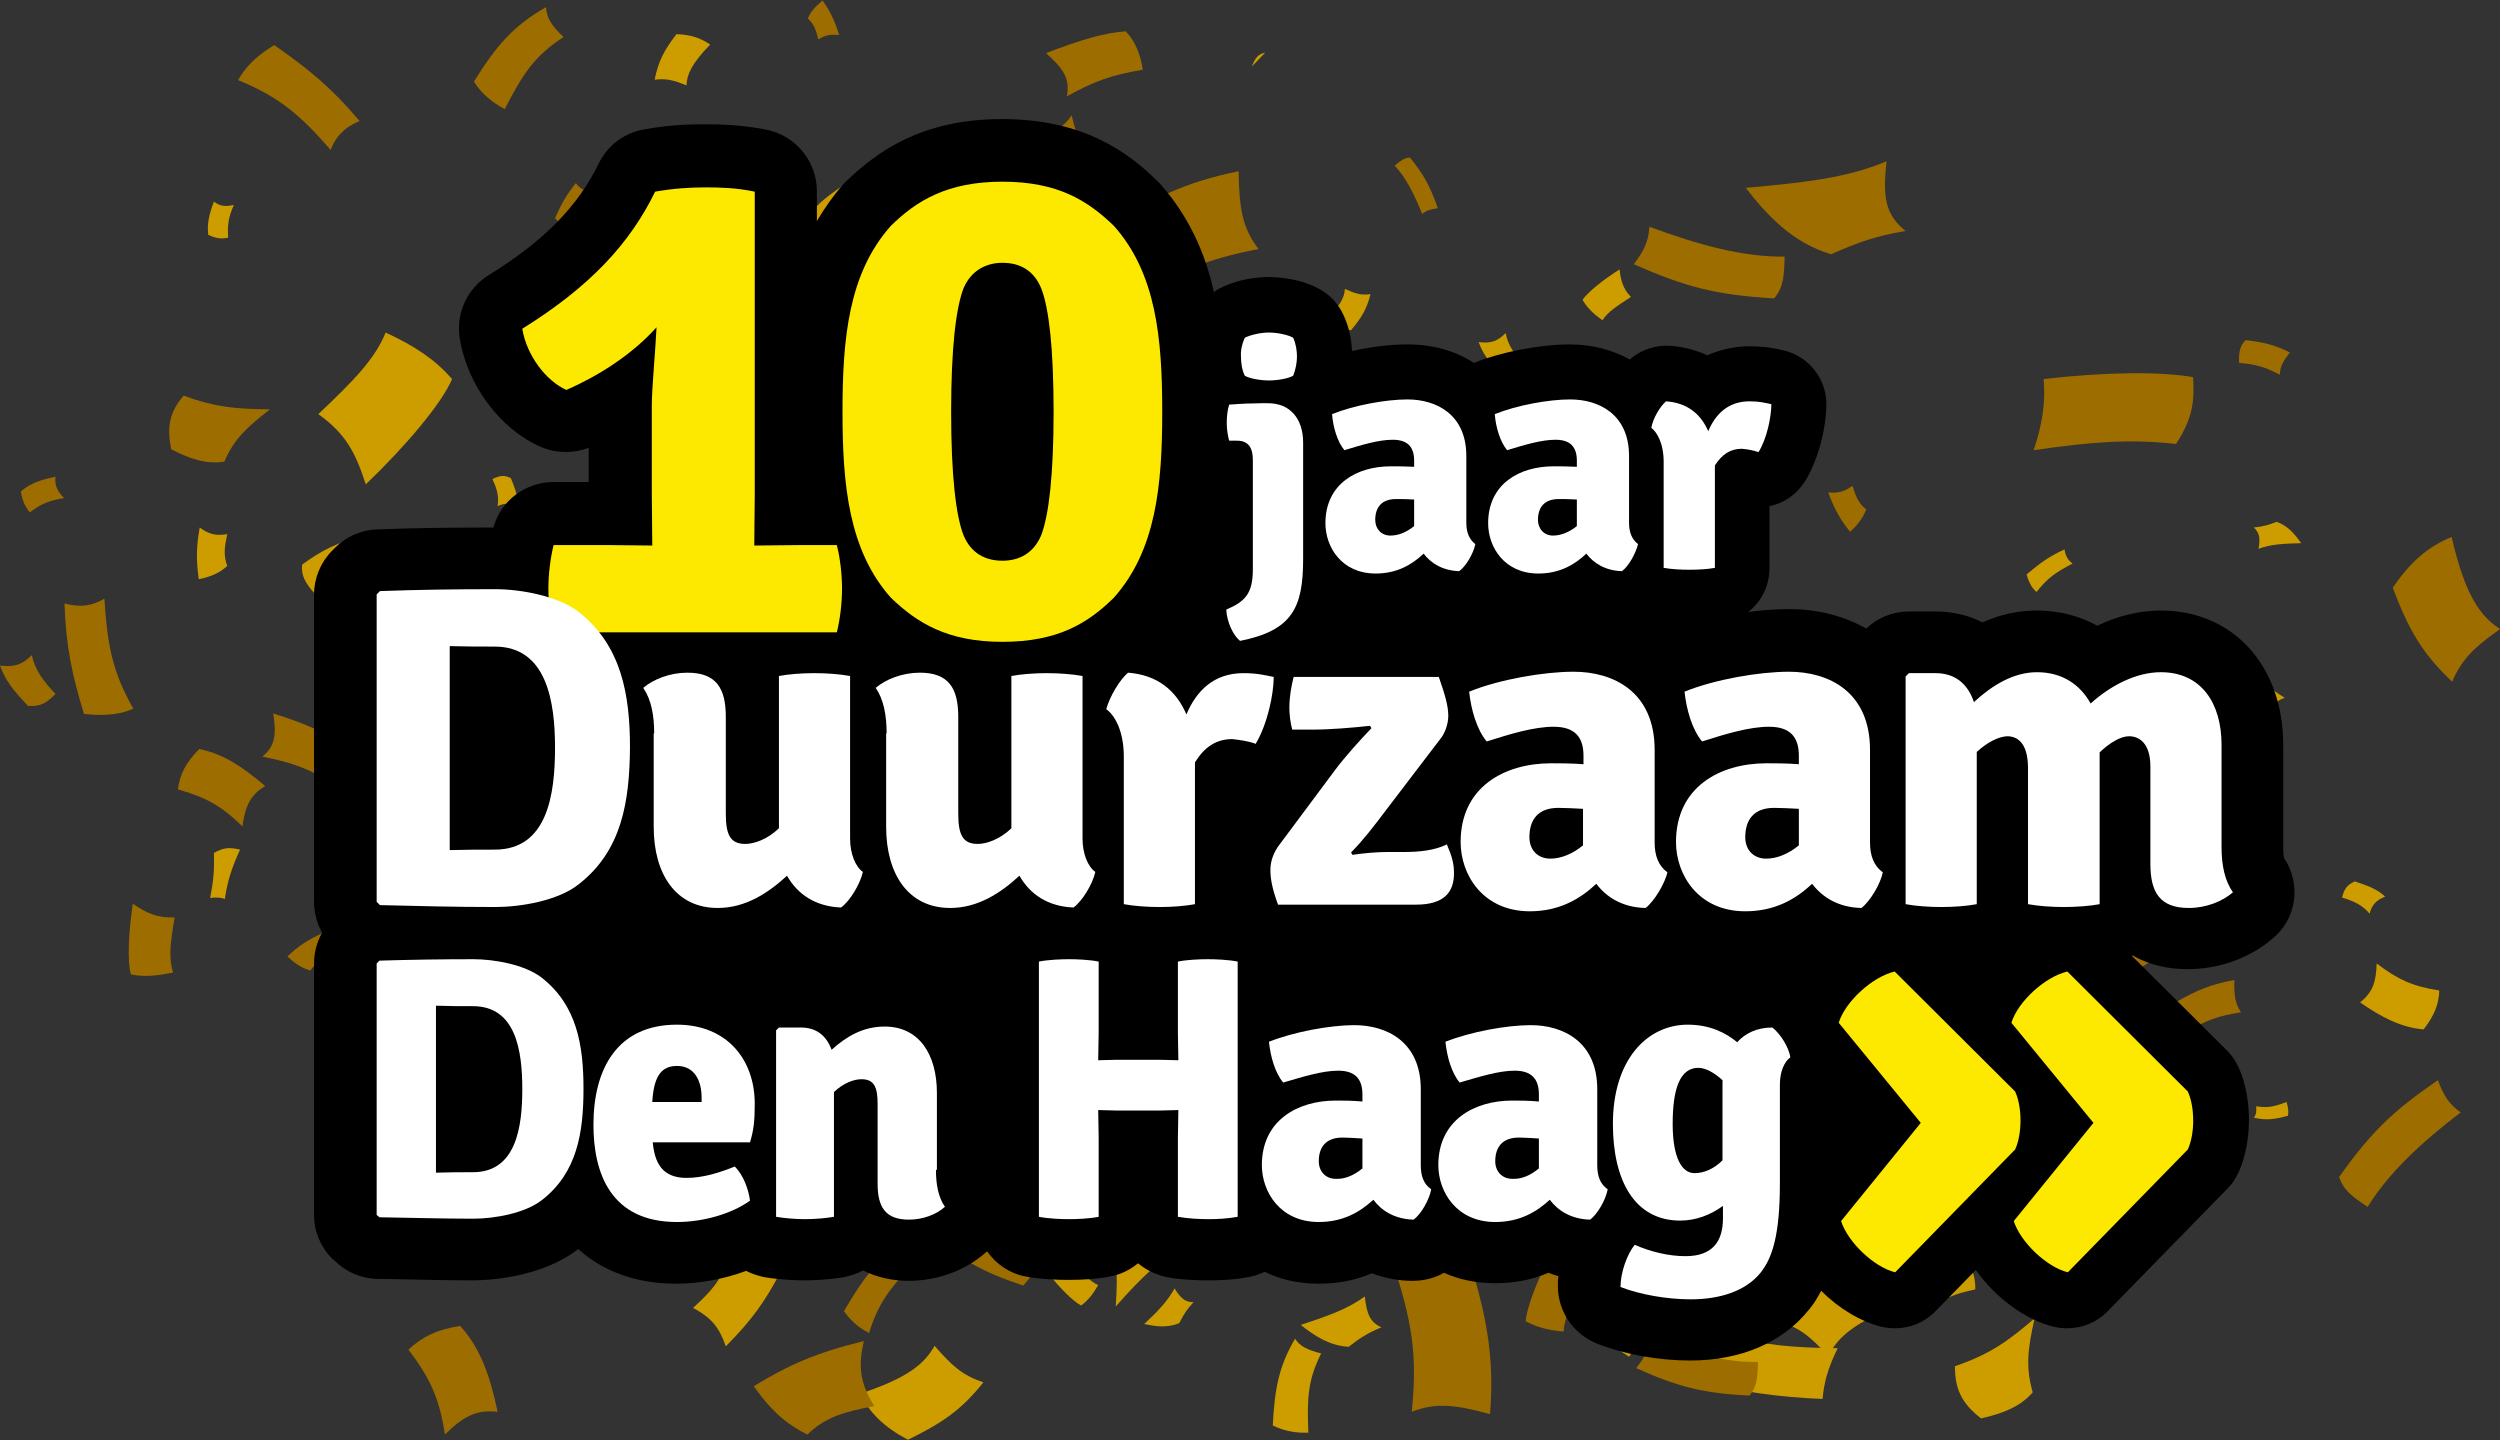 <svg xmlns="http://www.w3.org/2000/svg" xmlns:xlink="http://www.w3.org/1999/xlink" x="0px" y="0px" viewBox="0 0 527 303.6" style="enable-background:new 0 0 527 303.6;" xml:space="preserve"><rect x="0" y="0" width="527" height="303.6" fill="#333333" stroke="none"/><style type="text/css">	.st0{fill:#CD9D00;}	.st1{fill:#9E6D00;}	.st2{fill:#FDE900;}	.st3{fill:#FFFFFF;}</style><g id="Laag_2"></g><g id="Laag_1">	<g>		<g>			<g>				<path class="st0" d="M328.4,158.7c0.6-2.9,1.9-5.3,5.2-7.5c-7.5-6.3-13-9.4-21.5-13.5c-4.3,3.7-5.8,6.8-6.6,9.1     C315.3,149,320.7,152.6,328.4,158.7z"></path>			</g>			<g>				<path class="st0" d="M173,223.6c-0.5,1.5-1.2,2.7-2.4,4.2c3.9,0.9,6.4,1.8,9.1,3.2c1.7-1.2,2.2-2.2,2.8-3.8     C180.6,226,177.1,224.7,173,223.6z"></path>			</g>			<g>				<path class="st0" d="M294.7,131.3c-1.5-3.4-3-6-5.5-7.8c-2.3,0.8-3.6,1.8-4.7,3.4c2.8,2.5,4.1,4.3,5.3,7.7     C291.3,132.5,292.5,131.5,294.7,131.3z"></path>			</g>			<g>				<path class="st0" d="M274.2,279.3c2.8,2.2,6,4.4,10.1,4.6c2.3-1.8,4-2.9,6.9-4.1c-2.4-1.1-3.1-2.8-3.5-6.5     C284,276,279.9,277.4,274.2,279.3z"></path>			</g>			<g>				<path class="st0" d="M351.2,195.7c3.6,3.9,5.8,8.1,8,14.2c9.3-9.6,16.1-15.5,24.8-20.7c-0.5-7-2.6-10.3-6.2-14.4     C371.3,178.2,361.5,185.9,351.2,195.7z"></path>			</g>			<g>				<path class="st0" d="M343.8,62.6c-1.7-1.8-2.1-3.4-2.4-5.8c-3.5,2.2-6.7,4.8-7.8,6.4c1,1.7,2.2,2.9,4.2,4.3     C338.9,65.8,340.7,64.6,343.8,62.6z"></path>			</g>			<g>				<path class="st0" d="M153,190.1c-0.7,1.2-0.6,2.4,0,4.2c3-0.6,4.8-0.7,7.7-0.1c-0.4-1.4-0.2-2.4,0.5-4.4     C158.3,189.3,156,189.5,153,190.1z"></path>			</g>			<g>				<path class="st0" d="M182.9,109.9c-3.3-1.9-4.9-3.8-5.6-8.3c-4,2.9-6,5.7-9.3,11.1c0.7,3.5,2,4.9,5.5,6.9     C176.5,115.1,178.8,112,182.9,109.9z"></path>			</g>			<g>				<path class="st0" d="M50.6,179.1c-2.2-0.5-3.4-0.5-5.5,0.7c0.1,3.7-0.1,5.9-0.8,9.5c1.3-0.2,2.3-0.1,3.1,0.2     C48,185.4,48.9,182.9,50.6,179.1z"></path>			</g>			<g>				<path class="st0" d="M185.8,190.9c2.1-0.6,4.6-0.4,9.4,2.1c0.7-2.2,0.7-4.4-0.1-7.2c-3.9-1.4-6.3-1.8-10.2-1.4     C186,186.5,186,188,185.8,190.9z"></path>			</g>			<g>				<path class="st0" d="M275.8,302c-0.3-7.3-0.1-11.1,2.7-16.7c-2.8-0.7-4.5-1.5-5.5-3.1c-3.4,5.8-4.3,10.5-4.7,18.3     C270.8,301.7,273.2,302.1,275.8,302z"></path>			</g>			<g>				<path class="st0" d="M283.8,206.4c-1.4-1.2-2.3-1.8-4.2-1.8c-1.5,2.7-2.6,4.2-4.6,6.5c1,0.4,1.7,0.9,2.1,1.4     C279.3,209.8,281,208.4,283.8,206.4z"></path>			</g>			<g>				<path class="st0" d="M355.5,274.8c-3.9-2.5-5.7-5-6.2-10.5c-5.1,3.2-7.7,6.6-12.1,12.9c0.5,4.3,2.1,6.2,6.2,8.8     C347.2,280.7,350.3,277.1,355.5,274.8z"></path>			</g>			<g>				<path class="st0" d="M155.3,186.1c-8.2,0.4-14.8,1.6-20.5,5.4c0,5.5,1.1,8.9,3.5,12.4c7.3-4,12-5.1,20.2-5.1     C155.3,194.1,154.1,190.9,155.3,186.1z"></path>			</g>			<g>				<path class="st0" d="M145.5,235.8c4.3,0.5,6.9,0.1,11.4-1.9c-2.7-4.7-3.4-7.9-3.2-11.7c-4-0.8-6.8-0.7-11.1,0.1     C144.5,226.8,145.2,230.3,145.5,235.8z"></path>			</g>			<g>				<path class="st0" d="M385.4,285.9c2-4.1,5.6-7.3,15.9-11.1c-2.4-4.1-5.5-7.1-10.9-9.7c-7.3,3.9-11.3,6.8-16,13.3     C379.2,279.7,381.5,281.6,385.4,285.9z"></path>			</g>			<g>				<path class="st0" d="M482,232.3c-2.6,1-4,1.3-6.4,0.9c0.1,1.1,0,1.8-0.5,2.4c2.5,0.6,4.3,0.4,7.2-0.4     C482.5,234.2,482.3,233.3,482,232.3z"></path>			</g>			<g>				<path class="st0" d="M252.3,261.2c-0.8-5.4-2.9-8.5-8.1-11.4c-5.4,2.1-8.9,4.3-11.3,8.1c2.6,5.5,2.8,10,2.3,17.5     C240.8,269.1,244.5,265.3,252.3,261.2z"></path>			</g>			<g>				<path class="st0" d="M287.4,193.6c2.4-4.1,2-8.2-0.1-14.4c-10.1,2.2-16.3,2.4-26,0.6c1.3,4.6,0.7,8.1-1.7,14.8     C269.4,196.4,277.2,195.8,287.4,193.6z"></path>			</g>			<g>				<path class="st0" d="M393.7,149.4c3.6-5.7,5.8-8.4,10.9-11.1c-1.8-2-2.6-3.5-2.4-5.3c-5.6,2.5-8.8,5.6-13.2,11.2     C390.1,146.6,391.7,148.1,393.7,149.4z"></path>			</g>			<g>				<path class="st0" d="M285.3,256.1c2.8-0.7,4.7-0.5,7.4,1.6c0.7-3.7,0.3-6.3-0.7-11c-2.2-1.6-3.7-1.7-6.7-0.9     C286.1,249.9,286.4,252.8,285.3,256.1z"></path>			</g>			<g>				<path class="st0" d="M322.8,264.4c-2.7-5.5-5.5-9.6-9.8-12.4c-3.8,1.6-5.8,3.4-7.4,6.1c4.9,3.8,7.1,6.7,9.5,12.3     C317.3,266.7,319.1,265,322.8,264.4z"></path>			</g>			<g>				<path class="st0" d="M245.2,199.5c-2-1.4-4.3-2.7-7.1-2.7c-1.5,1.3-2.6,2.2-4.5,3.1c1.7,0.7,2.2,1.8,2.7,4.3     C238.6,202.2,241.4,201,245.2,199.5z"></path>			</g>			<g>				<path class="st0" d="M373.7,234c0.1-7.1,2.3-11,6.3-16.3c-11.3-2.4-22.9-3.4-28.1-2.2c-1.3,5.4-1.2,10.2-0.1,16.8     C357.8,230.8,363.7,231.8,373.7,234z"></path>			</g>			<g>				<path class="st0" d="M289.1,96.9c-2.8,1.1-4.9,2.2-6.5,4.1c0.6,1.9,1.3,2.9,2.6,3.9c2.1-2.2,3.6-3.1,6.4-4     C290,99.6,289.2,98.6,289.1,96.9z"></path>			</g>			<g>				<path class="st0" d="M231.4,230.2c4-4.8,6.4-7,11.4-8.9c-1.4-2.1-1.9-3.6-1.6-5.1c-5.5,1.7-8.8,4-13.5,8.7     C228.5,227.1,229.8,228.7,231.4,230.2z"></path>			</g>			<g>				<path class="st0" d="M414.3,224.6c-3.5,2.4-5.7,3.5-9.8,4.6c0.5,2,1.3,3.7,2.8,4.9c2.8-0.5,6.1-1.8,10.4-4     C415.1,228.3,414.1,227,414.3,224.6z"></path>			</g>			<g>				<path class="st0" d="M130.9,165.9c-4.7,0.6-7.4,2.4-10.1,6.9c1.7,4.7,3.6,7.8,6.8,10c4.9-2.2,8.7-2.2,15.3-1.7     C137.5,176,134.3,172.7,130.9,165.9z"></path>			</g>			<g>				<path class="st0" d="M278.2,235.6c-1.6-0.7-2.8-1.5-4.3-3c-1.4,4.1-2.6,6.7-4.4,9.5c1.1,2,2.2,2.7,3.8,3.4     C274.8,243.4,276.6,239.9,278.2,235.6z"></path>			</g>			<g>				<path class="st0" d="M169.2,192.2c1.3,3.1,1.8,5.1,2,8.5c1.7-0.1,3.1-0.4,4.3-1.4c0.1-2.3-0.4-5.1-1.5-8.8     C172.2,192.2,171,192.8,169.2,192.2z"></path>			</g>			<g>				<path class="st0" d="M91.6,216.1c4.3,1,7,1.1,10.7,0.8c-0.4-2.9-1.2-4.6-2.4-6.1c-2.2,0.7-3.9,0.4-6.6-0.4     C93.5,213,93,214.3,91.6,216.1z"></path>			</g>			<g>				<path class="st0" d="M416.4,271.8c0-2.6-0.5-4.2-2.1-6.6c-2.6,2-4.4,2.7-6.7,2.9c-0.1,2.4,0.2,4.1,1,6.6     C411.1,273.1,413.2,272.5,416.4,271.8z"></path>			</g>			<g>				<path class="st0" d="M207.1,91.8c-4.6-0.9-7.2-2.5-9.7-7.5c-3.6,4.9-4.8,9-6.5,16.6c2.1,3.8,4.3,5,9.1,6     C201.6,100.4,203.1,95.9,207.1,91.8z"></path>			</g>			<g>				<path class="st0" d="M121.9,89.3c4.2-0.7,8.8,0.4,17.4,6.4c1.9-4.1,2.5-8.2,1.7-13.7c-7-3.6-11.5-5.1-19.1-5.3     C123.4,81,123.1,83.9,121.9,89.3z"></path>			</g>			<g>				<path class="st0" d="M71.7,157.6c1.6,3.1,4.1,4.4,8.3,6.3c3.8-9.2,10.6-17.8,19.4-27.1c-3.3-1.7-4.9-3.5-6.9-7.1     C82.6,139,77.9,145,71.7,157.6z"></path>			</g>			<g>				<path class="st0" d="M223.7,76.7c-2.1,1.4-3.3,2-5.4,2.1c0.3,1,0.3,1.6,0,2.2c2.3,0,3.9-0.5,6.2-1.8     C224.5,78.2,224.2,77.4,223.7,76.7z"></path>			</g>			<g>				<path class="st0" d="M436.9,118.8c-0.9-0.7-1.5-1.5-1.7-3c-3.4,1.6-5.3,3-8,5.3c0.6,2.1,1.4,3.1,2.1,3.7     C431.6,121.8,433.6,120.5,436.9,118.8z"></path>			</g>			<g>				<path class="st0" d="M372.9,163.6c-3.2,3.1-4.2,5.9-3.7,10.7c3.9,2.5,7,3.8,10.6,3.6c2.4-4.3,5.3-6.5,10.4-9.7     C383.5,167.5,379.3,166.8,372.9,163.6z"></path>			</g>			<g>				<path class="st0" d="M283.5,60.9c-0.1,1.9-1,3.7-4.4,6.7c1.5,1.2,3.2,1.9,5.7,2c2.2-2.6,3.3-4.4,4.1-7.6     C286.9,62.3,285.7,61.9,283.5,60.9z"></path>			</g>			<g>				<path class="st0" d="M214.3,120.3c0.6,2.9,1.3,5.2,2.9,7.1c2-0.3,3.2-0.8,4.3-1.9c-1.8-2.4-2.4-4.1-2.8-7     C217.2,120,216.1,120.6,214.3,120.3z"></path>			</g>			<g>				<path class="st0" d="M361.2,262.2c0.8-2.4,1.9-3.7,4.8-4.7c-2.4-2.3-4.5-3.3-8.5-4.7c-2.2,0.9-3,1.9-3.9,4.5     C357,258.5,359.3,259.7,361.2,262.2z"></path>			</g>			<g>				<path class="st0" d="M250.7,114.6c-3.6-1-5.9-1.2-8.9-1c0.3,2.4,0.9,3.9,1.8,5.2c1.8-0.5,3.3-0.2,5.5,0.5     C248.9,117.2,249.4,116.1,250.7,114.6z"></path>			</g>			<g>				<path class="st0" d="M301.4,168.4c-0.5-1.1-1.3-1.5-2.6-2.3c-1.5,2.9-3.9,5.6-7.1,8.5c1,0.6,1.5,1.3,2.1,2.5     C297.4,174.3,299.1,172.5,301.4,168.4z"></path>			</g>			<g>				<path class="st0" d="M63.7,119c-0.3,2.3,0.7,4,2.8,6.3c4-2.9,6.7-4.2,11.2-5.2c-1.5-1.8-1.9-3.4-2.1-6.8     C71,114.4,67.7,116.1,63.7,119z"></path>			</g>			<g>				<path class="st0" d="M388.5,260.4c2.4-6.5,5.7-9.5,11.1-13.1c-9.7-5.8-20.1-10.6-25.3-11.2c-3,4.6-4.4,9.1-5.5,15.5     C374.7,252.3,379.9,255.2,388.5,260.4z"></path>			</g>			<g>				<path class="st0" d="M335.6,216.7c-0.6-6.6-0.6-10.1,1.7-15.2c-2.6-0.5-4.1-1.2-5.1-2.6c-2.8,5.4-3.4,9.7-3.4,16.8     C331.1,216.7,333.3,216.9,335.6,216.7z"></path>			</g>			<g>				<path class="st0" d="M188.3,232.8c3.2-1.5,6.4-2.2,10.8-2.4c-4.4-7.9-6.9-13.5-8.6-20.2c-4.6-1-7.2-0.3-10.6,1.2     C180.9,216.3,183.9,224.2,188.3,232.8z"></path>			</g>			<g>				<path class="st0" d="M165,147.1c0.8,2.6,1.7,4.5,3.3,6.1c1.7-0.4,2.7-1,3.6-2.1c-1.8-2-2.6-3.4-3.2-6     C167.5,146.5,166.6,147.1,165,147.1z"></path>			</g>			<g>				<path class="st0" d="M171.9,250.7c-4.3,1.3-6.8,2.6-9.8,4.7c1.9,2.3,3.4,3.4,5.2,4.1c1.5-1.7,3.3-2.3,6-3     C171.8,254.5,171.6,253,171.9,250.7z"></path>			</g>			<g>				<path class="st0" d="M267.5,262.7c1.7,0.2,2.9-0.2,4.2-1.5c-0.2-1.8-0.6-3.1-1.5-4.2c-1.9,0.3-3.3,0-5.6-0.8     C266.1,258.5,266.9,259.9,267.5,262.7z"></path>			</g>			<g>				<path class="st0" d="M497.5,211.3c4.6,3.2,8.7,5.3,13.4,5.7c2.3-3,3.2-5.3,3.3-8.2c-5.7-0.9-8.7-2.3-13.2-5.7     C500.9,206.9,500.2,209.2,497.5,211.3z"></path>			</g>			<g>				<path class="st0" d="M317.4,70.2c-1.6,1.6-3,2.3-5.7,1.9c1,2.8,2.4,4.4,5,7.2c2.1,0.2,3.2-0.4,4.9-2.1     C319.4,74.8,317.9,73,317.4,70.2z"></path>			</g>			<g>				<path class="st0" d="M102.7,190.9c-1.3,2.2-2.2,3.4-4.2,5.1c0.8,1,1.7,1.7,2.8,2c1.4-1,2.9-2.6,4.6-5     C104.1,192.7,103.2,192.3,102.7,190.9z"></path>			</g>			<g>				<path class="st0" d="M256.7,68.5c-2.8-1-4.5-1.2-7.4,0c-0.5,4.9-1.2,7.8-2.7,12.4c1.8-0.1,3,0.3,4,0.8     C252.2,76.4,253.8,73.3,256.7,68.5z"></path>			</g>			<g>				<path class="st0" d="M481.6,147.1c-3.3-2.1-5.1-3.6-7.5-6.8c-1.6,1.2-2.7,2.5-3.2,4.2c1.4,2.3,3.8,4.6,7.2,7.5     C478.7,149.1,479.5,147.8,481.6,147.1z"></path>			</g>			<g>				<path class="st0" d="M189.4,49.2c-2-5.6-5-8.4-11.2-10.4c-5.3,3.4-8.6,6.6-10.3,11.1c4,5.4,5.2,10.1,6.3,18.2     C178.9,60.2,182.1,55.4,189.4,49.2z"></path>			</g>			<g>				<path class="st0" d="M144.7,18c0.1-2.3,1.1-4.6,5-8.6c-2-1.4-4.1-2.1-7.1-2.2c-2.6,3.4-3.8,5.6-4.6,9.6     C140.5,16.5,142,16.9,144.7,18z"></path>			</g>			<g>				<path class="st0" d="M226.2,265.8c-1.6,1.8-3,2.3-5.1,2.8c2.4,3,5.2,5.8,6.8,6.6c1.5-1.1,2.5-2.4,3.6-4.3     C229.7,270.1,228.3,268.5,226.2,265.8z"></path>			</g>			<g>				<path class="st0" d="M252,158.1c2.3,1,4.9,1.8,7.7,1.2c1.3-1.7,2.2-2.7,3.9-4.1c-1.8-0.3-2.6-1.3-3.6-3.7     C258,154,255.4,155.7,252,158.1z"></path>			</g>			<g>				<path class="st0" d="M42.1,111.2c-0.8,4.4-0.7,7.2-0.2,10.9c2.9-0.6,4.6-1.5,6-2.8c-0.8-2.2-0.6-3.9,0-6.7     C45.4,113,44,112.6,42.1,111.2z"></path>			</g>			<g>				<path class="st0" d="M248.7,174.3c-3.1-0.1-5,0.2-7.5,0.9c0.7,1.9,1.5,3,2.5,3.9c1.4-0.8,2.7-0.8,4.6-0.6     C247.7,176.7,247.9,175.7,248.7,174.3z"></path>			</g>			<g>				<path class="st0" d="M499.5,192.6c0.5-1.8,1.3-2.8,3.3-3.6c-1.8-1.6-3.4-2.2-6.4-3.2c-1.6,0.7-2.2,1.5-2.7,3.4     C496.3,190,498,190.8,499.5,192.6z"></path>			</g>			<g>				<path class="st0" d="M239.3,147.4c0.5-0.8,1.1-1.4,2.3-1.8c-1.7-2.7-3.1-4.2-5.3-6.2c-1.7,0.7-2.4,1.5-2.9,2.2     C236.2,143.2,237.5,144.8,239.3,147.4z"></path>			</g>			<g>				<path class="st0" d="M356.8,164.2c-2.4-1.1-4.5-1.8-6.7-1.6c-0.9,1.6-1.1,2.7-0.9,4.1c2.7,0,4.2,0.4,6.6,1.7     C355.6,166.4,355.7,165.3,356.8,164.2z"></path>			</g>			<g>				<path class="st0" d="M86.8,163.2c1.2,6.1,3,9.5,7.8,14.6c5.1-5.8,9.2-8.2,14.4-9.7c-0.7-5.8-2.2-9.5-5.2-15.1     C98.6,157.8,94.1,160.2,86.8,163.2z"></path>			</g>			<g>				<path class="st0" d="M67.1,87.3c5.9,4.2,7.9,8.3,10,14.8c8.5-8.1,16.1-17.2,18.2-22.2c-3.7-4.2-7.8-6.9-14-9.8     C79,75.7,74.7,80.1,67.1,87.3z"></path>			</g>			<g>				<path class="st0" d="M170.5,135.8c3.2-1.8,4.9-3.3,7-5.6c-1.9-1.5-3.4-2.1-4.9-2.3c-0.9,1.7-2.2,2.5-4.2,3.5     C169.9,132.7,170.4,133.9,170.5,135.8z"></path>			</g>			<g>				<path class="st0" d="M75.9,196.4c4.6,1.7,7.9,1.3,12.4-1.5c0.6-5.1,0.4-8.8-1.5-12.2c-5.4-0.3-9-2-14.7-5.6     C74.6,184.1,75.9,188.6,75.9,196.4z"></path>			</g>			<g>				<path class="st0" d="M206.9,51.9c0.1,1.7-0.2,3.2-0.9,5.1c4.3-0.5,7.2-0.6,10.4-0.1c1.3-1.8,1.4-3.1,1.4-4.8     C215.5,51.6,211.5,51.5,206.9,51.9z"></path>			</g>			<g>				<path class="st0" d="M178.4,74.4c-2.9,0.9-4.9,0.5-7.6-0.4c0.5,5,1.7,10,2.9,12c2.4-0.2,4.4-0.9,7-2.2     C179.3,81.4,178.9,78.8,178.4,74.4z"></path>			</g>			<g>				<path class="st0" d="M301.9,118.4c0.9,3.2,1.8,4.8,4.8,6.7c4.8-2.7,7.8-4,13-5.7c-1.2-1.6-1.7-2.9-1.9-4.1     C311.9,117.4,308.1,117.9,301.9,118.4z"></path>			</g>			<g>				<path class="st0" d="M45.1,42.5c-1,2.6-1.5,4.7-1.2,7c1.7,0.8,2.8,0.9,4.2,0.6c-0.2-2.8,0.1-4.4,1.2-6.9     C47.5,43.6,46.4,43.5,45.1,42.5z"></path>			</g>			<g>				<path class="st0" d="M384.2,294.9c0.3-3.6,1.2-6.7,3.2-10.7c-9.2-0.1-15.3-0.6-22-2.5c-3.2,3.6-3.9,6.2-4.2,9.9     C366,293.2,374.4,294.5,384.2,294.9z"></path>			</g>			<g>				<path class="st0" d="M197,283.7c-2.1,3.8-5.7,6.8-15.7,10.1c2.1,4.1,5,7,10.1,9.7c7.1-3.5,11.1-6.1,15.9-12.1     C202.8,289.9,200.7,287.9,197,283.7z"></path>			</g>			<g>				<path class="st0" d="M195.3,140.4c0.4,1.6,1.2,2.4,2.8,3.1c1.5-0.8,2.5-1.6,3-2.8c-1-1.5-1.2-2.8-1.3-5.1     C198.4,137.6,197.5,138.9,195.3,140.4z"></path>			</g>			<g>				<path class="st0" d="M259.9,216.3c0.1-2.6,0.4-4,1.4-6.4c-1.2-0.5-2.2-0.7-3.4-0.5c-0.8,1.5-1.4,3.6-1.9,6.5     C257.8,215.3,258.8,215.4,259.9,216.3z"></path>			</g>			<g>				<path class="st0" d="M330.8,174.1c0.2,0.8,0.2,1.6-0.5,2.7c2.8,0.8,4.7,0.9,7.4,0.9c0.7-1.5,0.7-2.5,0.6-3.3     C335.5,175,333.6,174.7,330.8,174.1z"></path>			</g>			<g>				<path class="st0" d="M234.9,249.3c0.6-2.2,2.2-4.2,7.1-7.1c-1.6-1.9-3.4-3.1-6.4-3.9c-3.3,2.6-5.1,4.5-6.9,8.2     C231.2,246.7,232.5,247.5,234.9,249.3z"></path>			</g>			<g>				<path class="st0" d="M412.1,288c0,4.8,1.4,7.8,5.5,11c4.9-1.1,8.4-2.6,10.9-5.5c-1.5-5.2-1.1-9,0.4-15.6     C423.2,282.8,419.4,285.5,412.1,288z"></path>			</g>			<g>				<path class="st0" d="M104.9,106.7c1.5-0.7,2.6-0.7,4.3,0.2c0-2.2-0.5-3.6-1.5-6.1c-1.4-0.7-2.3-0.6-3.9,0.2     C104.8,103.1,105.2,104.7,104.9,106.7z"></path>			</g>			<g>				<path class="st0" d="M263.9,14c0.7-1.8,1.3-2.6,2.8-2.9"></path>			</g>			<g>				<path class="st0" d="M153,283.8c5.6-5.6,8.4-9.7,11.5-15.6c-4.8-2.1-8.3-2.5-11.5-2.2c-1,4-3.2,6.3-6.9,9.7     C150,277.8,151.6,279.8,153,283.8z"></path>			</g>			<g>				<path class="st0" d="M314.4,227.6c-4.6,1.6-9.4,3.7-12.6,8.3c0.4,4,0.4,6.8-0.3,10.9c3-1.9,5.4-1.6,10,0.6     C311.1,241.3,312.5,235.5,314.4,227.6z"></path>			</g>			<g>				<path class="st0" d="M403.6,157.9c0.8,11.3,2.6,18.2,6.1,26.9c6.8-3.3,10.4-6.6,13.2-10.4c-3.4-4.8-3.9-9.3-4-16.4     C412.8,160.4,409.1,160.1,403.6,157.9z"></path>			</g>			<g>				<path class="st0" d="M241.2,279.1c2.3,0.5,4.9,0.9,7.4-0.2c0.9-1.8,1.6-2.9,3-4.4c-1.8,0-2.7-0.8-4-2.9     C246.1,274.3,244.1,276.4,241.2,279.1z"></path>			</g>			<g>				<path class="st0" d="M485.1,114.5c-1.3-1.8-2.8-3.7-5.2-4.5c-1.7,0.7-2.9,1-4.8,1.2c1.2,1.1,1.4,2.2,1,4.5     C478.7,114.7,481.4,114.6,485.1,114.5z"></path>			</g>			<g>				<path class="st0" d="M121.7,193.3c-1.3,2.9-3,5.1-5.9,7.8c7.5,2.8,12.4,5.1,17.3,8.7c3.7-2,5.1-3.9,6.5-6.8     C136.1,200.1,129.5,196.6,121.7,193.3z"></path>			</g>			<g>				<path class="st0" d="M200.6,219.9c-0.5,2.9,0.5,5.2,3,8.3c5.4-3.3,9-4.7,15-5.6c-1.7-2.4-2.1-4.6-2-9     C210.5,214.7,206.1,216.6,200.6,219.9z"></path>			</g>			<g>				<g>					<path class="st0" d="M282.3,162.7c3.5-3.6,7.3-6.1,13-8.5c-9.7-8.3-15.8-14.3-21.4-22.3c-6.6,1-9.7,3.1-13.4,6.8      C264.3,144.7,272.3,153.6,282.3,162.7z"></path>				</g>			</g>			<g>				<g>					<g>						<g>							<path class="st1" d="M368,39.6c4.5,5.8,9.9,11.6,18,14c5.6-2.5,9.5-3.9,15.7-4.9c-4.2-3.4-4.9-7-4-14.7        C389.1,37.6,380.1,38.5,368,39.6z"></path>						</g>					</g>					<g>						<path class="st1" d="M150.4,106.4c0.2,1.4,0.9,2.1,2.1,3.4c2.6-2.8,6.2-4.9,10.7-7.1c-0.9-1.1-1.3-1.9-1.5-3.5       C156.9,101.3,154.4,102.8,150.4,106.4z"></path>					</g>					<g>						<path class="st1" d="M295.3,182.6c-0.9,0.4-1.7,0.5-2.9,0c-0.3,3.2-0.1,5.2,0.4,8.2c1.8,0.4,2.9,0.3,3.6,0.1       C295.2,187.8,295.1,185.8,295.3,182.6z"></path>					</g>					<g>						<path class="st1" d="M385.4,103.8c1.3,3.6,2.6,5.8,4.6,8.3c1.9-1.7,2.8-3.2,3.4-4.7c-1.6-1.3-2.2-2.7-2.9-5       C388.7,103.7,387.4,104,385.4,103.8z"></path>					</g>					<g>						<path class="st1" d="M368.8,294.2c1.6-1.9,1.7-3.9,1.8-7.1c-7,0.1-14.6-1.9-23-5.1c-0.2,2.6-0.9,4.2-2.7,6.4       C353.6,292.3,358.9,293.7,368.8,294.2z"></path>					</g>					<g>						<path class="st1" d="M297.2,33.2c-1.2,0.1-2,0.7-3.2,1.7c2.4,2.6,4.1,6,5.8,10.2c1-0.8,1.8-1,3.3-1.2       C301.5,39.4,300.3,37,297.2,33.2z"></path>					</g>					<g>						<path class="st1" d="M319,186.4c0-1.1-0.5-1.7-1.4-2.8c-2.3,2-5.2,3.4-8.8,4.7c0.7,0.9,0.8,1.6,0.9,2.8       C313.6,190,315.7,189,319,186.4z"></path>					</g>					<g>						<path class="st1" d="M349.1,143.6c1.1-2.4,2.3-3.7,5.4-4.5c-2.3-2.6-4.5-3.8-8.5-5.7c-2.4,0.7-3.3,1.8-4.5,4.4       C345,139.4,347.3,140.9,349.1,143.6z"></path>					</g>					<g>						<path class="st1" d="M208.5,238.6c-0.9,2.2-0.8,3.8,0.4,6c2.4,0.4,4.3,0.4,6-0.4c0.3-2.6,1.2-4.3,3.1-7       C214.5,238.3,212.3,238.8,208.5,238.6z"></path>					</g>					<g>						<path class="st1" d="M265.7,142c3.3,0.9,5.8-0.1,9.8-1.8c-4.1-8.7-5.9-19.1-6.8-31.3c-3.3,1.2-5.7,1.2-9.5,0.3       C259.4,122.1,260.7,129.4,265.7,142z"></path>					</g>					<g>						<path class="st1" d="M68.4,196.5c-3.5,1.6-5.5,2.9-7.8,5.1c1.8,1.8,3.3,2.5,4.8,3c1.1-1.6,2.5-2.3,4.7-3.2       C68.7,199.7,68.4,198.5,68.4,196.5z"></path>					</g>					<g>						<path class="st1" d="M36.8,193.4c-3.7,0.1-5.9-0.9-8.8-2.9c-0.9,6-1.2,12.2-0.4,14.9c2.9,0.6,5.4,0.3,8.9-0.4       C35.5,202,35.9,198.8,36.8,193.4z"></path>					</g>					<g>						<path class="st1" d="M299.1,207.3c1.8,0,3.6,0.7,6.8,3.7c1.1-1.6,1.6-3.2,1.5-5.6c-2.7-1.9-4.4-2.8-7.6-3.4       C300.3,203.9,300,205.1,299.1,207.3z"></path>					</g>					<g>						<path class="st1" d="M493.1,248.1c0.9,2.8,2.8,4.2,6,6.3c4.4-7.1,11.1-13.4,19.6-19.9c-2.5-1.8-3.6-3.6-4.8-6.8       C504.6,234.1,499.9,238.5,493.1,248.1z"></path>					</g>					<g>						<path class="st1" d="M333.8,90.7c-2.3,5.3-2,9.3,1,14.9c6,1.1,10.5,1.1,14.7-1c0.7-6.5,3-10.6,7.6-17.2       C348.6,89.9,343.1,91.2,333.8,90.7z"></path>					</g>					<g>						<g>							<path class="st1" d="M69.7,31.6c1-2.6,2.6-4.6,6.1-6.1c-6-7.1-10.7-10.9-18-16c-4.6,2.8-6.5,5.4-7.6,7.4        C59.1,20.5,63.6,24.6,69.7,31.6z"></path>						</g>					</g>					<g>						<path class="st1" d="M11.7,100.5c-3,0.6-5.4,1.4-7.3,3.1c0.3,2,0.9,3.2,1.9,4.4c2.5-1.9,4.2-2.5,7.2-3       C12.1,103.5,11.5,102.4,11.7,100.5z"></path>					</g>					<g>						<g>							<path class="st1" d="M150.9,109.3c-6.1-2.1-12.9-3.9-20.1-1.7c-2.9,4.5-5.1,7.5-9.3,11.2c4.8,0.4,7,2.8,10,9        C136.1,120.9,142.3,116,150.9,109.3z"></path>						</g>					</g>					<g>						<path class="st1" d="M450.6,234.8c-1-2-1.4-4-1.6-6.7c-4.9,2.8-8.3,4.4-12.5,5.5c-0.6,2.9-0.2,4.5,0.8,6.6       C440.4,239.6,445.3,237.6,450.6,234.8z"></path>					</g>					<g>						<path class="st1" d="M160.2,168.3c1-1,2.1-1.7,3.7-2.3c-2.7-2.4-4.4-4.1-5.9-6.4c-1.9,0.2-2.7,0.8-3.8,1.8       C155.3,163.2,157.4,165.7,160.2,168.3z"></path>					</g>					<g>						<path class="st1" d="M147.4,69.1c-0.6,2.3-2.1,4.3-6.9,7.4c1.6,1.9,3.6,3,6.6,3.8c3.3-2.8,5-4.7,6.8-8.5       C151.2,71.6,149.8,70.8,147.4,69.1z"></path>					</g>					<g>						<g>							<path class="st1" d="M430.8,79.9c0.4,4.9-0.2,9.3-2.1,15c12.3-1.8,20.6-2.4,30-1.3c3.6-5.5,3.9-9.1,3.6-14.1        C455.5,78.3,443.9,78.4,430.8,79.9z"></path>						</g>					</g>					<g>						<path class="st1" d="M55.9,165.7c-4.7-4-8.8-6.8-13.9-7.8c-2.9,2.9-4.1,5.4-4.5,8.5c6,1.7,9.2,3.5,13.6,7.8       C51.7,170,52.7,167.6,55.9,165.7z"></path>					</g>					<g>						<path class="st1" d="M104.9,297.6c-1.6-7.5-3.6-13.4-7.9-18.1c-5,0.8-8,2.3-10.9,5c4.7,6.2,6.5,10.3,7.7,17.9       C97.5,298.7,100.3,297.1,104.9,297.6z"></path>					</g>					<g>						<g>							<path class="st1" d="M232,48.6c-0.8,5.3,1.2,9.5,6,15.2c9.8-6.5,16.3-9.2,27.3-11.3c-3.3-4.3-4.1-8.3-4.2-16.4        C250,38.3,241.9,42.2,232,48.6z"></path>						</g>					</g>					<g>						<path class="st1" d="M389.2,203.3c3.6-3.4,7.1-7.3,8.2-12.9c-2-3.6-3.2-6.1-4.3-10.2c-2,3.1-4.4,3.7-9.6,3.6       C386.6,189.3,387.8,195.3,389.2,203.3z"></path>					</g>					<g>						<path class="st1" d="M428.2,251.8c0.1-2.1-0.6-3.5-2.4-5c-2.2,0.4-3.8,1.1-4.9,2.3c0.6,2.3,0.4,4.1-0.3,7       C423.2,254.1,424.9,252.9,428.2,251.8z"></path>					</g>					<g>						<path class="st1" d="M303.7,165.9c3.5,1.4,5.9,1.7,10.2,1c-1.2-4.6-1.1-7.5-0.1-10.7c-3.2-1.6-5.6-2.1-9.5-2.5       C305,157.9,304.7,161.1,303.7,165.9z"></path>					</g>					<g>						<path class="st1" d="M298.7,214.9c-11.4,2.9-18.2,6-26.6,11.2c4.6,6.4,8.7,9.5,13.1,11.6c4.3-4.4,8.9-5.7,16.2-7.2       C297.8,224.8,297.5,221,298.7,214.9z"></path>					</g>					<g>						<path class="st1" d="M332.6,230.9c6.7-0.2,10.6,0.2,17,2.3c1-3.1,1.4-6,0.5-9c-4.2-1.8-9.8-2.8-17.3-3.5       C334.7,225.2,334.9,227.8,332.6,230.9z"></path>					</g>					<g>						<path class="st1" d="M219.8,263.2c-8.3-2-12.4-3.5-17.7-8.3c-1.7,2.9-3.1,4.5-5.2,5.1c5.4,5.6,10.2,8.1,18.8,11       C217.9,268.6,219.1,266.1,219.8,263.2z"></path>					</g>					<g>						<path class="st1" d="M350,201.7c0-2.3-0.3-3.6-2-5.5c-3.8,0.9-6.1,1.2-9.9,1.4c0.5,1.3,0.6,2.3,0.5,3.2       C343,200.4,345.7,200.8,350,201.7z"></path>					</g>					<g>						<path class="st1" d="M224.9,20.3c5.8-3.2,9.4-4.5,16-5.6c-0.5-3.2-1.5-5.9-3.6-8.1c-4.5,0.3-9.8,1.9-16.8,4.6       C224.2,14.5,225.6,16.6,224.9,20.3z"></path>					</g>					<g>						<path class="st1" d="M473.4,71.7c-1.2,1.1-1.5,2.5-1.4,4.8c3.6,0.3,5.6,0.9,8.6,2.5c0-1.7,0.6-2.7,2.1-4.7       C479.6,72.7,476.9,72.1,473.4,71.7z"></path>					</g>					<g>						<path class="st1" d="M120.4,158.4c-0.8-0.3-1.3-0.8-1.8-1.8c-2.1,1.7-3.2,3.1-4.7,5.2c0.8,1.4,1.6,1.9,2.2,2.2       C117.1,161.5,118.4,160.2,120.4,158.4z"></path>					</g>					<g>						<path class="st1" d="M439,194.4c3.8,4.6,4.5,8.3,4.8,14c8.6-4.7,16.7-10.3,19.4-13.9c-2.1-4.2-4.8-7.2-9.1-10.9       C451,187.7,446.6,190.3,439,194.4z"></path>					</g>					<g>						<path class="st1" d="M211.9,152.1c-1.3,1.3-1.9,2.2-2,4.2c2.6,1.7,4.1,2.8,6.3,4.9c0.4-1,1-1.6,1.5-2.1       C215.1,156.8,213.8,155.1,211.9,152.1z"></path>					</g>					<g>						<path class="st1" d="M223.1,200.3c1.1-1.7,1-3.4,0.3-6.1c-4.3,0.7-6.9,0.6-11-0.3c0.4,2,0.1,3.4-1.1,6.2       C215.5,201,218.8,200.9,223.1,200.3z"></path>					</g>					<g>						<path class="st1" d="M391.1,215.3c2.2-0.5,3.3-1,4.7-2.9c-1.6-3.3-2.3-5.4-3.2-9c-1.1,0.7-2,1-2.9,1.1       C390.9,208.6,391,211.2,391.1,215.3z"></path>					</g>					<g>						<path class="st1" d="M176.9,7.4c-1-3.2-1.9-5-3.5-7.3c-1.7,1.4-2.6,2.5-3.1,3.8c1.3,1.2,1.7,2.4,2.2,4.4       C174.2,7.3,175.2,7.2,176.9,7.4z"></path>					</g>					<g>						<path class="st1" d="M374,62.9c2-2.4,2.1-4.8,2.2-8.8c-8.7,0.1-18-2.4-28.5-6.3c-0.2,3.2-1.2,5.1-3.3,7.9       C355.3,60.5,361.8,62.2,374,62.9z"></path>					</g>					<g>						<path class="st1" d="M106.4,23c3.9-7.6,6.3-11.2,12.4-15.2c-2.5-2.3-3.6-4.1-3.7-6.3c-6.8,3.9-10.4,8-15.2,15.7       C101.6,19.9,103.8,21.6,106.4,23z"></path>					</g>					<g>						<path class="st1" d="M172,244.8c-7-3.1-10.9-5.4-16.5-10.7c-2.6,2.7-4.4,5.5-4.9,9.1c3.5,3.9,8.7,7.7,16.2,12.1       C167.1,249.7,168.1,246.9,172,244.8z"></path>					</g>					<g>						<path class="st1" d="M458.8,211.2c-0.4,2.2,0.3,3.9,2.2,6.3c4.1-2.5,6.8-3.4,11.4-4.1c-1.2-1.8-1.5-3.5-1.4-6.8       C466.3,207.4,462.9,208.8,458.8,211.2z"></path>					</g>					<g>						<path class="st1" d="M333.4,270.6c-3.4-1-5-2.5-7-5.2c-2.6,5.1-4.6,10.5-4.8,13.1c2.4,1.3,4.7,1.9,8,2.2       C329.8,277.8,331.1,275.1,333.4,270.6z"></path>					</g>					<g>						<path class="st1" d="M246.6,100.2c-4.5-2.6-6.6-4.3-8.9-8.1c-1.5,1.4-2.6,2.1-4,2c2.1,4.3,4.5,6.6,9.1,9.8       C244.5,103.1,245.6,101.8,246.6,100.2z"></path>					</g>					<g>						<path class="st1" d="M372.7,95.6c1.1-2.4,1.8-3.5,3.6-4.8c-0.8-0.7-1.2-1.2-1.2-1.9c-2,1.3-3.1,2.6-4.5,5       C371.2,94.7,371.9,95.2,372.7,95.6z"></path>					</g>					<g>						<path class="st1" d="M6.7,138.1c-1.9,1.9-3.5,2.6-6.7,2.2c1.2,3.3,2.8,5.2,5.9,8.5c2.5,0.2,3.8-0.5,5.8-2.5       C9.1,143.5,7.4,141.3,6.7,138.1z"></path>					</g>					<g>						<path class="st1" d="M442.1,138.1c-4.6,6.4-7.7,12-8.4,18.5c4.1,3.3,7.3,4.6,11.3,4.9c1.5-7.8,3.4-12,8.4-18.2       C448,143,444.9,142,442.1,138.1z"></path>					</g>					<g>						<path class="st1" d="M38.7,83.4c-2.9,3.4-3.6,6.5-2.6,11.3c4.2,2.2,7.6,3.2,11.2,2.6c2-4.7,4.7-7.2,9.6-11       C49.8,86.2,45.5,85.9,38.7,83.4z"></path>					</g>					<g>						<path class="st1" d="M124,40.3c-1-0.2-1.8-0.6-2.6-1.7c-2.1,2.6-3.1,4.5-4.4,7.4c1.3,1.4,2.3,1.9,3.1,2.2       C120.9,44.8,122,42.9,124,40.3z"></path>					</g>					<g>						<path class="st1" d="M22,126.2c-2.4,1.4-4.8,2-8.4,1c0.3,9.2,1.6,15,4.1,23.3c5.3,0.6,8.3-0.2,10.4-1.1       C23.5,141.3,22.6,135.4,22,126.2z"></path>					</g>					<g>						<path class="st1" d="M129.7,70.3c-0.4-1-0.5-2,0-3.3c-3.5-0.3-5.8-0.1-9.2,0.4c-0.5,2-0.3,3.2-0.1,4.1       C123.8,70.1,126.1,70,129.7,70.3z"></path>					</g>					<g>						<path class="st1" d="M191.8,267.2c-1.8-0.5-3.2-1.4-4.4-3.6c-4.3,4.4-6.5,7.7-9.5,12.8c2.1,2.9,4,3.9,5.3,4.6       C185.1,274.8,187.6,271.6,191.8,267.2z"></path>					</g>					<g>						<path class="st1" d="M527,132.6c-4.3-2.8-7.4-7.3-10.2-19.4c-4.9,2-8.7,5.2-12.4,10.7c3.3,8.7,6,13.6,12.5,19.8       C519.1,138.7,521.7,136.4,527,132.6z"></path>					</g>					<g>						<path class="st1" d="M310.3,267.5c-4.8-2.2-9.2-1.4-15.8,1.5c3.4,10.9,4.2,17.7,3.1,28.6c4.9-1.9,8.9-1.6,16.5,0.5       C315,287.1,313.6,278.5,310.3,267.5z"></path>					</g>					<g>						<path class="st1" d="M449,181.5c-1.6-2-2-3.7-1.3-6.6c-3.3,0.7-5.3,2-8.7,4.5c-0.5,2.3,0,3.6,1.6,5.8       C443.6,183,445.9,181.7,449,181.5z"></path>					</g>					<g>						<path class="st1" d="M409.8,203.8c3.9-3.5,8.1-5.8,14.2-7.9c-9.5-9.3-15.4-16.1-20.7-24.8c-7,0.5-10.3,2.6-14.4,6.1       C392.4,183.8,400,193.6,409.8,203.8z"></path>					</g>					<g>						<path class="st1" d="M336,107.5c-2,7.1-5.2,10.4-10.7,14.7c10.7,5.4,22,9.5,27.6,9.7c2.8-5,3.9-9.9,4.5-16.8       C351.2,114.9,345.5,112.2,336,107.5z"></path>					</g>					<g>						<path class="st1" d="M220.9,51.1c4.2-3.8,8.4-8.4,9.8-14.9c-2.3-4.2-3.7-7.1-4.8-11.9c-2.3,3.5-5.2,4.3-11.2,4       C218.1,34.8,219.4,41.7,220.9,51.1z"></path>					</g>					<g>						<path class="st1" d="M109.8,131.1c1,1.2,2.2,1.5,4.3,1.5c0.4-3.2,1.1-5.1,2.7-7.7c-1.5-0.1-2.5-0.7-4.2-2.1       C111,125.5,110.3,127.9,109.8,131.1z"></path>					</g>					<g>						<path class="st1" d="M55.3,159.5c6.1,1.2,9.5,2.4,14.9,5.6c1.6-2.6,2.5-5.1,2.3-8c-3.4-2.5-8.2-4.6-14.9-6.7       C58.3,154.9,58,157.3,55.3,159.5z"></path>					</g>					<g>						<path class="st1" d="M433.2,207.4c-5-9-9-14-15.3-19.9c-4.3,5.3-6.1,9.4-6.9,13.6c4.6,2.7,6.8,6.2,9.6,12       C424.7,208.9,427.8,207.7,433.2,207.4z"></path>					</g>					<g>						<path class="st1" d="M259.3,89.7c-2,1.9-4.1,3.2-7.3,4.5c5.2,4.7,8.4,8.1,11.4,12.6c3.7-0.4,5.4-1.6,7.5-3.5       C268.8,99.8,264.6,94.8,259.3,89.7z"></path>					</g>					<g>						<path class="st1" d="M363.8,139.4c1.3,5.5,0.3,11.4-6.5,23.2c5.5,2.1,10.9,2.5,18,0.8c3.9-9.4,5.5-15.4,5-25.3       C374.7,140.4,370.9,140.4,363.8,139.4z"></path>					</g>					<g>						<path class="st1" d="M336.2,264.9c5.5-0.7,8.8-2.8,11.9-8c-2-5.5-4.2-9.3-7.9-11.8c-5.8,2.5-10.3,2.6-18,1.9       C328.5,253,332.2,256.9,336.2,264.9z"></path>					</g>					<g>						<path class="st1" d="M199.9,183.8c5.8,1.1,9.2,3.2,12.4,9.5c4.6-6.3,6.1-11.5,8.2-21.1c-2.7-4.8-5.5-6.3-11.6-7.5       C206.9,172.8,205,178.6,199.9,183.8z"></path>					</g>					<g>						<path class="st1" d="M237.6,147.3c-4.4-1.4-7-1.7-11.5,0.3c-0.6,7.7-1.6,12.2-3.7,19.4c2.8-0.2,4.7,0.3,6.3,1       C230.8,159.7,233.3,154.8,237.6,147.3z"></path>					</g>					<g>						<path class="st1" d="M192.5,242.9c-0.8-0.8-1.3-1.6-1.3-3.1c-3.4,1.1-5.5,2.2-8.4,4.1c0.3,2.1,1,3.1,1.5,3.8       C186.9,245.1,189.1,244.1,192.5,242.9z"></path>					</g>					<g>						<path class="st1" d="M182.1,282.7c-9.9,2.4-15.8,5-23.2,9.5c3.9,5.6,7.4,8.3,11.3,10.2c3.8-3.7,7.8-4.8,14.1-6       C181.2,291.4,180.9,288,182.1,282.7z"></path>					</g>					<g>						<path class="st1" d="M141.9,125.5c-3,0.9-5.8,1-9.6,0.6c2.7,7.4,4.1,12.6,4.7,18.6c3.9,1.5,6.2,1.3,9.3,0.4       C146,140.7,144.5,133.4,141.9,125.5z"></path>					</g>				</g>			</g>		</g>		<g>			<path class="st2" d="M222.1,182c0.9-1.8,2.6-3.3,7.3-5c-1-1.9-2.5-3.2-4.9-4.5c-3.3,1.7-5.2,3-7.4,5.9    C219.3,179.1,220.4,180,222.1,182z"></path>		</g>		<g>			<path class="st2" d="M239.5,172.8c0.7,4.7-0.2,7.5-2.3,11.5c7.8,0.3,15.5-0.4,18.9-1.8c0.3-3.7-0.4-6.9-1.9-11.1    C250.5,173.1,246.4,173.1,239.5,172.8z"></path>		</g>		<g>			<path class="st0" d="M335.7,204.6c1.7-1.8,2.4-3.2,2.9-5.9c-3.1-0.3-4.8-1-6.5-2.4c-1.7,1.6-2.6,2.9-3.6,5.2    C331.2,202.1,333,203,335.7,204.6z"></path>		</g>		<g>			<path class="st2" d="M92.2,187.4c-0.7-0.4-1.1-1-1.3-2.1c-2.3,1.2-3.7,2.3-5.5,4c0.5,1.5,1.1,2.1,1.6,2.6    C88.4,189.7,89.9,188.7,92.2,187.4z"></path>		</g>		<g>			<path class="st0" d="M398.4,180.7c-4,3.6-8.1,7.8-9.5,13.9c2.1,4,3.3,6.8,4.3,11.4c2.3-3.3,5-3.9,10.6-3.6    C400.8,196.2,399.8,189.6,398.4,180.7z"></path>		</g>		<g>			<path class="st0" d="M309.4,186.7c-4.3,3.7-10.2,5.7-24.1,5c0.7,6,2.9,11,7.8,16.7c10.4-0.9,16.6-2.3,25.3-7.4    C313.6,197.1,311.9,193.6,309.4,186.7z"></path>		</g>		<g>			<path class="st2" d="M325.7,184.9c1.5-0.9,2.1-2.2,3-4.3c-4.7-1.7-9.2-4.9-14.1-9.1c-0.8,1.7-1.7,2.5-3.4,3.6    C316.1,179.9,319.3,182.1,325.7,184.9z"></path>		</g>		<g>			<path class="st0" d="M280.9,189.1c-0.8-0.8-1.7-0.9-3.1-1c-0.2,3.1-1.3,6.3-3,9.9c1.1,0.2,1.8,0.6,2.7,1.4    C279.6,195.7,280.4,193.4,280.9,189.1z"></path>		</g>		<g>			<path class="st0" d="M389.3,183.3c0.2-2.5,1.4-4.9,6-9c-2.1-1.7-4.3-2.5-7.6-2.8c-3,3.5-4.5,5.8-5.6,10.2    C384.7,181.3,386.3,181.9,389.3,183.3z"></path>		</g>		<g>			<path class="st0" d="M242.4,187.4c-1.6,2.5-2.5,3.7-4.7,4.9c0.8,0.9,1.1,1.5,1.1,2.3c2.4-1.1,3.8-2.5,5.7-5    C244,188.6,243.3,187.9,242.4,187.4z"></path>		</g>		<g>			<path class="st2" d="M116.4,191.1c1.2-4.6,3.1-7.3,8.3-9.6c-4.9-4-9-5.5-16.7-7.7c-4.1,1.9-5.4,4.1-6.7,9.1    C107.9,184.9,112.4,186.7,116.4,191.1z"></path>		</g>		<g>			<path class="st0" d="M354.3,187.3c0.4,2.5,0.4,4.1,0,6.6c1.3,0.2,2.4,0.2,3.4-0.3c0.5-1.7,0.6-3.9,0.5-6.8    C356.6,187.8,355.6,188,354.3,187.3z"></path>		</g>		<g>			<path class="st0" d="M181.2,197.9c4.1,2.4,6.5,3.2,11.5,2.2c2.3-7.5,4.1-11.8,7.8-18.5c-2.8-0.4-4.6-1.3-6-2.3    C190.5,187.1,187.1,191.4,181.2,197.9z"></path>		</g>		<path d="M481.5,180.9c-0.1-0.3-0.2-1-0.2-2.3V157c0-16.7-10.6-28.3-25.8-28.3c-4.4,0-9,1.1-13.4,3.2c-3.8-2.1-8.1-3.2-12.7-3.2   c-3.9,0-7.7,0.8-11.5,2.5c-2.9-1.5-6.3-2.3-9.9-2.3h-5.6c-3.4,0-6.6,1.3-9,3.6c-4.6-2.6-10.1-4.1-16.2-4.1c-2.7,0-5.7,0.2-8.7,0.6   c2.8-2.1,4.5-5.5,4.5-9.2v-13.1c3.1-0.6,5.8-2.5,7.6-5.4c3-5,4.4-11.7,4.4-16.1c0-5.5-3.9-10.3-9.3-11.4l-0.4-0.1   c-1.4-0.3-3.4-0.7-6.5-0.7c-3.2,0-6.2,0.7-8.9,1.9c-2.4-1.1-5-1.8-7.8-2c-2.9-0.2-5.8,0.7-8.1,2.5c-0.1,0.1-0.3,0.3-0.4,0.4   c-3.6-2-7.9-3.2-12.7-3.2c-6.3,0-14.5,1.6-20.2,3.9c0,0,0,0,0,0c-3.8-2.5-8.6-3.9-14-3.9c-3.6,0-7.7,0.5-11.7,1.4   c-0.1-2.6-0.7-5.3-1.8-7.6c-1-2.2-2.6-4-4.6-5.2c-4.3-2.6-9.6-2.8-11.1-2.8c-3.7,0-7.7,0.9-10.6,2.5c-0.4,0.2-0.7,0.4-1,0.7   c-1.8-8.1-5.2-15.9-11.3-22.8c-0.2-0.2-0.4-0.5-0.7-0.7c-6.2-6.1-15.6-13-32.7-13s-26.4,7-32.7,13c-0.2,0.2-0.5,0.5-0.7,0.7   c-2.2,2.5-4,5.1-5.6,7.8v-6.3c0-6.3-4.5-11.8-10.8-13c-5.2-1-9.6-1.1-12.8-1.1c-3.2,0-7.6,0.1-12.9,1.1c-4.1,0.7-7.7,3.4-9.5,7.2   c-4.4,9-11.5,16.3-23.2,23.5c-4.5,2.8-6.9,8-6.1,13.2c1.5,9.8,8.5,19.3,17.1,23c3.2,1.4,6.9,1.4,10.1,0.2v7.2h-7.4   c-5.9,0-11.1,3.9-12.7,9.6c-9.2,0-16.8,0.1-24.5,0.4c-3.3,0.1-6.5,1.5-8.8,3.8l-0.7,0.7c-2.4,2.4-3.8,5.8-3.8,9.2v64.8   c0,2.3,0.6,4.5,1.7,6.5c-1.1,2-1.7,4.2-1.7,6.5v53c0,3.5,1.4,6.8,3.8,9.2l0.6,0.5c2.4,2.4,5.6,3.7,8.9,3.8l1.6,0   c6.2,0.1,12.1,0.3,18.5,0.3c3.2,0,14.4-0.5,22.3-6.6c5.2,4.7,12.2,7.3,20.6,7.3c5.1,0,10.2-1,14.8-2.7c1.1,0.6,2.4,1,3.7,1.3   c3.4,0.6,7.1,0.7,8.5,0.7c1.8,0,5.2-0.1,8.5-0.7c1.4-0.3,2.7-0.7,3.9-1.4c3,1.5,6.4,2.2,9.6,2.2c6,0,11.9-2.1,16.2-5.9   c0.1-0.1,0.2-0.2,0.4-0.3c1.9,2.7,4.8,4.7,8.2,5.3c3.2,0.6,6.9,0.7,8.8,0.7c3.4,0,6.3-0.2,8.8-0.7c2.3-0.4,4.3-1.4,6-2.8   c1.7,1.4,3.7,2.4,6,2.9c2.5,0.5,5.4,0.7,8.8,0.7c3.2,0,6-0.2,8.5-0.7c1.2-0.2,2.3-0.6,3.4-1.1c3.3,1.6,7,2.5,11.4,2.5   c4,0,7.7-0.7,11.2-2.2c2.6,1,5.5,1.6,8.5,1.6c2.3,0,4.6-0.5,6.7-1.7c3.1,1.4,6.7,2.2,10.8,2.2c4,0,7.7-0.7,11.2-2.2   c0.7,0.3,1.4,0.5,2.1,0.7c-0.1,0.7-0.1,1.4-0.1,2.1c0,5.4,3.3,10.2,8.4,12.2c5.6,2.2,12.9,3.5,19.5,3.5c10.6,0,19.5-3.8,25-10.7   c0,0,0.1-0.1,0.1-0.1c1-1.2,1.8-2.6,2.5-3.9c3.7,3.7,8.3,6.5,12.8,7.6c0.9,0.2,1.9,0.3,2.8,0.3c3.2,0,6.3-1.3,8.5-3.6l8.5-8.7   c4,5.7,10.3,10.5,16.5,12c0.9,0.2,1.9,0.3,2.8,0.3c3.2,0,6.3-1.3,8.5-3.6l25.3-25.9c1-1,1.7-2.1,2.3-3.4c2.9-6.4,2.9-15.7,0-22.1   c-0.6-1.3-1.4-2.5-2.4-3.5l-20.1-20c0.1,0,0.1-0.1,0.2-0.1c3.5,2.1,7.6,2.9,11.6,2.9c6.6,0,13.2-2.4,17.9-6.5   C484.2,193.6,485.1,186.3,481.5,180.9z"></path>		<g>			<path class="st2" d="M138.1,40.4c4-0.7,7.4-0.9,10.6-0.9s6.6,0.1,10.4,0.9v64c0,3.4-0.1,7-0.1,10.6c2.3,0,7.6-0.1,9.7-0.1h7.7    c0.7,2.7,1.1,6.2,1.1,9.2c0,3-0.4,6.4-1.1,9.2h-59.7c-0.7-2.9-1.1-6.2-1.1-9.2c0-3,0.4-6.4,1.1-9.2h11.6c2,0,6.9,0.1,9.2,0.1    c0-3.6-0.1-7.2-0.1-10.6V85.6c0-3.9,0.7-10.6,1-16.6c-5.4,6-12.6,10.4-19,13.2c-4.3-1.9-8.4-7.3-9.3-12.9    C124.4,60.4,132.8,51.3,138.1,40.4z"></path>			<path class="st2" d="M187.8,47.6c5.4-5.3,11.9-9.3,23.5-9.3c11.7,0,18,4,23.5,9.3c8.9,10,10.2,23.6,10.2,39.2    c0,15.5-1.3,29.2-10.2,39.2c-5.4,5.3-11.7,9.3-23.5,9.3c-11.6,0-18-4-23.5-9.3c-8.9-10-10.2-23.8-10.2-39.2    C177.6,71.2,178.9,57.6,187.8,47.6z M203.1,112.8c1.6,3.9,4.7,5.4,8.2,5.4c3.6,0,6.6-1.6,8.2-5.4c1.6-4.2,2.6-12.7,2.6-26    c0-13.5-1-21.9-2.6-26c-1.6-3.9-4.6-5.4-8.2-5.4c-3.4,0-6.6,1.6-8.2,5.4c-1.6,4.2-2.6,12.6-2.6,26    C200.5,100.1,201.5,108.7,203.1,112.8z"></path>		</g>		<g>			<path class="st2" d="M404.9,236.7l-17.3-21.1c1.4-4.5,7.1-9.7,11.8-10.8l25.4,25.3c1.5,3.3,1.5,8.9,0,12.2l-25.3,25.9    c-4.5-1.1-10-6.4-11.4-10.8L404.9,236.7z"></path>			<path class="st2" d="M441.3,236.7L424,215.6c1.4-4.5,7.1-9.7,11.8-10.8l25.4,25.3c1.5,3.3,1.5,8.9,0,12.2l-25.3,25.9    c-4.5-1.1-10-6.4-11.4-10.8L441.3,236.7z"></path>		</g>		<path class="st3" d="M137.9,154.6c0-3.8-0.6-7.1-2.3-9.6c2.1-1.8,5.6-3.2,9.3-3.2c6.1,0,8.1,3.3,8.1,9.3v20.4   c0,4.4,0.9,6.4,4.1,6.4c1.8,0,4.6-0.9,7.1-3.3v-32.1c2.1-0.4,4.9-0.6,7.5-0.6c2.5,0,5.3,0.2,7.5,0.6v34.3c0,3.1,1.1,5.9,2.7,7   c-0.6,2.6-2.7,6.1-4.6,7.5c-5.4-0.2-9.2-2.8-11.4-6.7c-4,3.7-8.8,6.8-14.6,6.8c-8.8,0-13.5-7.1-13.5-17.1V154.6z"></path>		<path class="st3" d="M186.9,154.6c0-3.8-0.6-7.1-2.3-9.6c2.1-1.8,5.6-3.2,9.3-3.2c6.1,0,8.1,3.3,8.1,9.3v20.4   c0,4.4,0.9,6.4,4.1,6.4c1.8,0,4.6-0.9,7.1-3.3v-32.1c2.1-0.4,4.9-0.6,7.5-0.6c2.5,0,5.3,0.2,7.5,0.6v34.3c0,3.1,1.1,5.9,2.7,7   c-0.6,2.6-2.7,6.1-4.6,7.5c-5.4-0.2-9.2-2.8-11.4-6.7c-4,3.7-8.8,6.8-14.6,6.8c-8.8,0-13.5-7.1-13.5-17.1V154.6z"></path>		<path class="st3" d="M237.8,141.8c6.2,0.5,10.1,3.7,12.3,8.8c2.1-5,5.8-8.7,12-8.7c2.9,0,4.4,0.4,6.4,0.8c0,3.6-1.3,9.9-3.8,14.1   c-1.6-0.6-3.3-0.8-4.9-1c-3.5,0-5.9,1.7-7.9,4.9v29.9c-2.1,0.4-4.9,0.6-7.5,0.6c-2.5,0-5.3-0.2-7.5-0.6v-31.1   c0-5.7-2.1-8.9-3.7-10C233.9,146.9,236,143.3,237.8,141.8z"></path>		<path class="st3" d="M281.3,162.5c2.3-3.1,5.6-6.7,7.8-9l-0.3-0.5c-3.6,0.4-8.5,0.8-11.9,0.8h-4.5c-0.4-1.5-0.6-3.2-0.6-4.6   c0-2.3,0.4-4.5,0.9-6.5h30.6c1.3,3.7,2,6.1,2,8.2c0,1.4-0.5,3.2-1.4,4.5L292,171c-2.1,2.8-4.7,6.2-7.2,8.7l0.3,0.5   c2.8-0.4,5.2-0.6,7.6-0.6h3.4c2.9,0,6.3-0.3,8.9-1.6c1.1,2.6,1.5,4,1.5,6.1c0,3.9-2,6.6-8,6.6h-29.1c-1.3-3.6-1.6-5.6-1.6-7.3   c0-1.6,0.5-3.6,2.1-5.6L281.3,162.5z"></path>		<path class="st3" d="M346.9,191.4c-4.9-0.1-8.3-2.3-10.4-5.1c-3.4,3.2-7.8,5.8-14,5.8c-9.9,0-14.6-7.7-14.6-14.6   c0-11.5,9.1-16.6,19.1-16.6c1.7,0,4.3,0,6.8,0.2v-1.8c0-4-1.9-6.1-6.3-6.1c-4.1,0-9.1,1.5-14.1,3.1c-2.1-2.5-3.3-6.7-3.7-10.5   c6.4-2.6,15.8-4.2,22-4.2c8.4,0,17.1,4.2,17.1,16.5v19.5c0,2.8,0.8,4.9,2.7,6.3C350.9,186.3,348.8,189.9,346.9,191.4z    M333.7,178.2v-7.7c-1.9-0.1-3.9-0.2-5.2-0.2c-4.3,0-6.1,2.5-6.1,6.2c0,2.6,1.7,4.5,4.4,4.5C329.1,181,331.5,180,333.7,178.2z"></path>		<path class="st3" d="M392.4,191.4c-4.9-0.1-8.3-2.3-10.4-5.1c-3.4,3.2-7.8,5.8-14.1,5.8c-9.9,0-14.6-7.7-14.6-14.6   c0-11.5,9.1-16.6,19.1-16.6c1.7,0,4.3,0,6.8,0.2v-1.8c0-4-1.9-6.1-6.3-6.1c-4.1,0-9.1,1.5-14.1,3.1c-2.1-2.5-3.3-6.7-3.7-10.5   c6.4-2.6,15.8-4.2,22-4.2c8.4,0,17.1,4.2,17.1,16.5v19.5c0,2.8,0.8,4.9,2.7,6.3C396.4,186.3,394.3,189.9,392.4,191.4z    M379.2,178.2v-7.7c-1.9-0.1-3.8-0.2-5.2-0.2c-4.3,0-6.1,2.5-6.1,6.2c0,2.6,1.7,4.5,4.4,4.5C374.6,181,377,180,379.2,178.2z"></path>		<path class="st3" d="M423.1,155.2c-2,0.1-4.3,1.4-6.4,3.3v32.1c-2.1,0.4-4.9,0.6-7.5,0.6c-2.5,0-5.4-0.2-7.5-0.6v-48l0.7-0.7h5.6   c4.1,0,6.8,2.2,8.1,6.1c3.8-3.5,8.3-6.3,13.3-6.3c5.3,0,9.1,2.6,11.3,6.6c4.1-3.7,9.5-6.6,14.8-6.6c8.5,0,12.8,6.5,12.8,15.3v21.6   c0,3.8,0.7,7.1,2.4,9.5c-2.2,1.9-5.6,3.3-9.3,3.3c-6.1,0-8.1-3.3-8.1-9.3v-20.5c0-5.1-2.5-6.4-4.5-6.4c-1.8,0-4.1,1.4-6.2,3.4v32   c-2.1,0.4-5,0.6-7.6,0.6c-2.5,0-5.3-0.2-7.5-0.6v-29C427.4,156.5,425.2,155.2,423.1,155.2z"></path>		<path class="st3" d="M114.2,253c-3.6,2.8-10.1,3.9-14.4,3.9c-6.8,0-13-0.2-19.8-0.3l-0.6-0.5v-53l0.6-0.6c6.8-0.2,13-0.3,19.8-0.3   c4.3,0,10.8,1.1,14.4,3.9c7.4,5.8,8.8,14.2,8.8,23.4C123,238.7,121.7,247.2,114.2,253z M99.7,212.1c-2.7,0-5,0-7.8-0.1v35.2   c2.8-0.1,5.1-0.1,7.8-0.1c9.1,0,10.4-9.5,10.4-17.5C110.1,221.6,108.8,212.1,99.7,212.1z"></path>		<path class="st3" d="M137.6,240.8c0.4,4.2,1.9,7.5,7.1,7.5c3.5,0,7-1.1,10.2-2.4c1.8,1.8,2.9,4.8,3.2,7.2   c-3.9,2.8-9.9,4.5-15.4,4.5c-13.9,0-17.6-10.2-17.6-20.5c0-11.9,5.1-21.1,17.6-21.1c10.4,0,16.4,7.2,16.4,16.7   c0,3.5-0.2,5.5-1,8.1H137.6z M137.5,232.3h10.4v-0.9c0-3.6-1.5-6.7-5.2-6.7C139.2,224.7,137.8,227.2,137.5,232.3z"></path>		<path class="st3" d="M197.3,246.6c0,3.1,0.5,5.8,1.9,7.8c-1.8,1.6-4.6,2.7-7.6,2.7c-5,0-6.6-2.7-6.6-7.6v-16.8   c0-3.5-0.7-5.2-3.4-5.2c-1.6,0-3.8,0.8-5.8,2.7v26.3c-1.7,0.3-4,0.5-6.1,0.5c-2,0-4.4-0.2-6.1-0.5v-39.3l0.6-0.6h4.6   c3.3,0,5.4,1.7,6.5,4.7c3.1-2.8,6.6-4.9,11.2-4.9c7.2,0,11,5.8,11,14V246.6z"></path>		<path class="st3" d="M248.3,239.8c0-2.2,0.1-3.7,0.1-5.8c-1.1,0-2.8,0.1-3.9,0.1h-9.1c-1.1,0-2.8-0.1-3.9-0.1   c0,2.1,0.1,3.6,0.1,5.8v16.7c-2,0.4-4.6,0.5-6.3,0.5c-1.5,0-4.3-0.1-6.3-0.5v-53.8c2-0.4,4.8-0.5,6.3-0.5c1.7,0,4.3,0.1,6.3,0.5   v15c0,2.2-0.1,3.7-0.1,5.8c1.2,0,2.8-0.1,3.9-0.1h9.1c1.1,0,2.8,0.1,3.9,0.1c0-2.1-0.1-3.6-0.1-5.8v-15c2-0.4,4.6-0.5,6.3-0.5   c1.6,0,4.3,0.1,6.3,0.5v53.8c-2.1,0.4-4.4,0.5-6.1,0.5c-1.7,0-4.3-0.1-6.5-0.5V239.8z"></path>		<path class="st3" d="M298,257.1c-4-0.1-6.8-1.9-8.5-4.2c-2.8,2.6-6.4,4.7-11.5,4.7c-8.1,0-12-6.3-12-12c0-9.4,7.5-13.6,15.6-13.6   c1.4,0,3.5,0,5.6,0.2v-1.5c0-3.3-1.6-5-5.1-5c-3.4,0-7.5,1.3-11.6,2.5c-1.7-2-2.7-5.5-3-8.6c5.3-2.1,12.9-3.5,18-3.5   c6.8,0,14,3.5,14,13.5v16c0,2.3,0.6,4,2.2,5.1C301.3,252.9,299.6,255.9,298,257.1z M287.2,246.3V240c-1.6-0.1-3.1-0.2-4.2-0.2   c-3.5,0-5,2-5,5c0,2.1,1.4,3.7,3.6,3.7C283.4,248.6,285.4,247.8,287.2,246.3z"></path>		<path class="st3" d="M335.2,257.1c-4-0.1-6.8-1.9-8.5-4.2c-2.8,2.6-6.4,4.7-11.5,4.7c-8.1,0-12-6.3-12-12   c0-9.4,7.5-13.6,15.6-13.6c1.4,0,3.5,0,5.6,0.2v-1.5c0-3.3-1.6-5-5.1-5c-3.4,0-7.5,1.3-11.6,2.5c-1.7-2-2.7-5.5-3-8.6   c5.3-2.1,12.9-3.5,18-3.5c6.8,0,14,3.5,14,13.5v16c0,2.3,0.6,4,2.2,5.1C338.5,252.9,336.8,255.9,335.2,257.1z M324.4,246.3V240   c-1.6-0.1-3.1-0.2-4.2-0.2c-3.5,0-5,2-5,5c0,2.1,1.4,3.7,3.6,3.7C320.7,248.6,322.6,247.8,324.4,246.3z"></path>		<path class="st3" d="M355.8,216c4.6,0,8,1.7,10.4,3.7c1.7-1.9,4.2-3.1,7.4-3.1c1.6,1.2,3.5,4.1,3.8,6.3c-1.3,0.9-2.2,3.1-2.2,5.7   v20.8c0,11-1.6,15.7-4,18.8c-3.1,3.9-8.5,5.7-14.8,5.7c-5,0-10.7-1-14.8-2.6c0-2.9,1.3-6.8,3-8.9c3.4,1.5,7.2,2.4,10.7,2.4   c5.7,0,7.9-3.1,7.9-8v-2.6c-2.6,1.9-5.7,3.1-9,3.1c-9.6,0-14.2-8.4-14.2-20.4C340,223.4,347.2,216,355.8,216z M363.2,227.8   c-1.8-1.7-3.7-2.7-5.2-2.7c-3.9,0-5.4,4.5-5.4,11.8c0,7.3,2,10.4,4.6,10.4c2,0,4.1-0.9,5.9-2.7v-16.3V227.8z"></path>		<g>			<path class="st3" d="M274.7,117.8c0,10.2-2.2,15.1-13.3,17.3c-1.5-1.2-2.8-4.1-2.9-6.6c4-1.7,5.6-3.4,5.6-8.5V96.9    c0-2.3-0.8-4-3.3-4h-1.7c-0.3-1.2-0.5-2.4-0.5-3.7c0-1.2,0.1-2.6,0.5-3.9c2.4-0.2,5.2-0.3,6.7-0.3h1.5c4.6,0,7.4,3.2,7.4,8.3    V117.8z M262.4,71.2c1.2-0.6,3.3-1.1,5.1-1.1s4.1,0.5,5.1,1.1c0.6,1.3,0.8,2.8,0.8,4c0,1.2-0.3,2.8-0.8,4c-1,0.6-3.3,1-5.1,1    s-4.1-0.4-5.1-1c-0.6-1.2-0.8-2.8-0.8-4C261.5,73.9,261.8,72.5,262.4,71.2z"></path>			<path class="st3" d="M307.6,120.4c-3.5-0.1-6-1.7-7.5-3.7c-2.4,2.3-5.6,4.2-10.1,4.2c-7.2,0-10.6-5.6-10.6-10.6    c0-8.3,6.6-12,13.8-12c1.2,0,3.1,0,4.9,0.1v-1.3c0-2.9-1.4-4.4-4.5-4.4c-3,0-6.6,1.1-10.2,2.2c-1.5-1.8-2.4-4.9-2.6-7.6    c4.7-1.9,11.4-3.1,15.9-3.1c6,0,12.4,3.1,12.4,11.9v14.1c0,2,0.6,3.5,1.9,4.5C310.6,116.7,309,119.4,307.6,120.4z M298.1,110.9    v-5.6c-1.4-0.1-2.8-0.1-3.8-0.1c-3.1,0-4.4,1.8-4.4,4.4c0,1.9,1.3,3.3,3.2,3.3C294.8,112.9,296.5,112.2,298.1,110.9z"></path>			<path class="st3" d="M341.9,120.4c-3.5-0.1-6-1.7-7.5-3.7c-2.4,2.3-5.6,4.2-10.1,4.2c-7.2,0-10.6-5.6-10.6-10.6    c0-8.3,6.6-12,13.8-12c1.2,0,3.1,0,4.9,0.1v-1.3c0-2.9-1.4-4.4-4.5-4.4c-3,0-6.6,1.1-10.2,2.2c-1.5-1.8-2.4-4.9-2.6-7.6    c4.7-1.9,11.4-3.1,15.9-3.1c6,0,12.4,3.1,12.4,11.9v14.1c0,2,0.6,3.5,1.9,4.5C344.8,116.7,343.3,119.4,341.9,120.4z M332.4,110.9    v-5.6c-1.4-0.1-2.8-0.1-3.8-0.1c-3.1,0-4.4,1.8-4.4,4.4c0,1.9,1.3,3.3,3.2,3.3C329,112.9,330.8,112.2,332.4,110.9z"></path>			<path class="st3" d="M351.2,84.6c4.4,0.3,7.3,2.6,8.9,6.3c1.5-3.6,4.2-6.3,8.7-6.3c2.1,0,3.2,0.3,4.6,0.6c0,2.6-0.9,7.2-2.7,10.1    c-1.2-0.4-2.4-0.6-3.5-0.7c-2.5,0-4.2,1.2-5.7,3.5v21.6c-1.5,0.3-3.5,0.4-5.4,0.4c-1.8,0-3.8-0.1-5.4-0.4V97.4    c0-4.1-1.5-6.4-2.6-7.2C348.4,88.3,349.9,85.7,351.2,84.6z"></path>		</g>		<path class="st3" d="M122,186.4c-4.4,3.5-12.3,4.8-17.6,4.8c-8.4,0-15.9-0.2-24.3-0.4l-0.7-0.7v-64.8l0.7-0.7   c8.3-0.3,15.9-0.4,24.3-0.4c5.3,0,13.2,1.4,17.6,4.8c9,7.1,10.8,17.4,10.8,28.6C132.7,169,131.1,179.3,122,186.4z M104.3,136.3   c-3.3,0-6.1,0-9.5-0.1v43c3.5-0.1,6.3-0.1,9.5-0.1c11.1,0,12.7-11.6,12.7-21.5C117,148,115.3,136.3,104.3,136.3z"></path>	</g></g></svg>